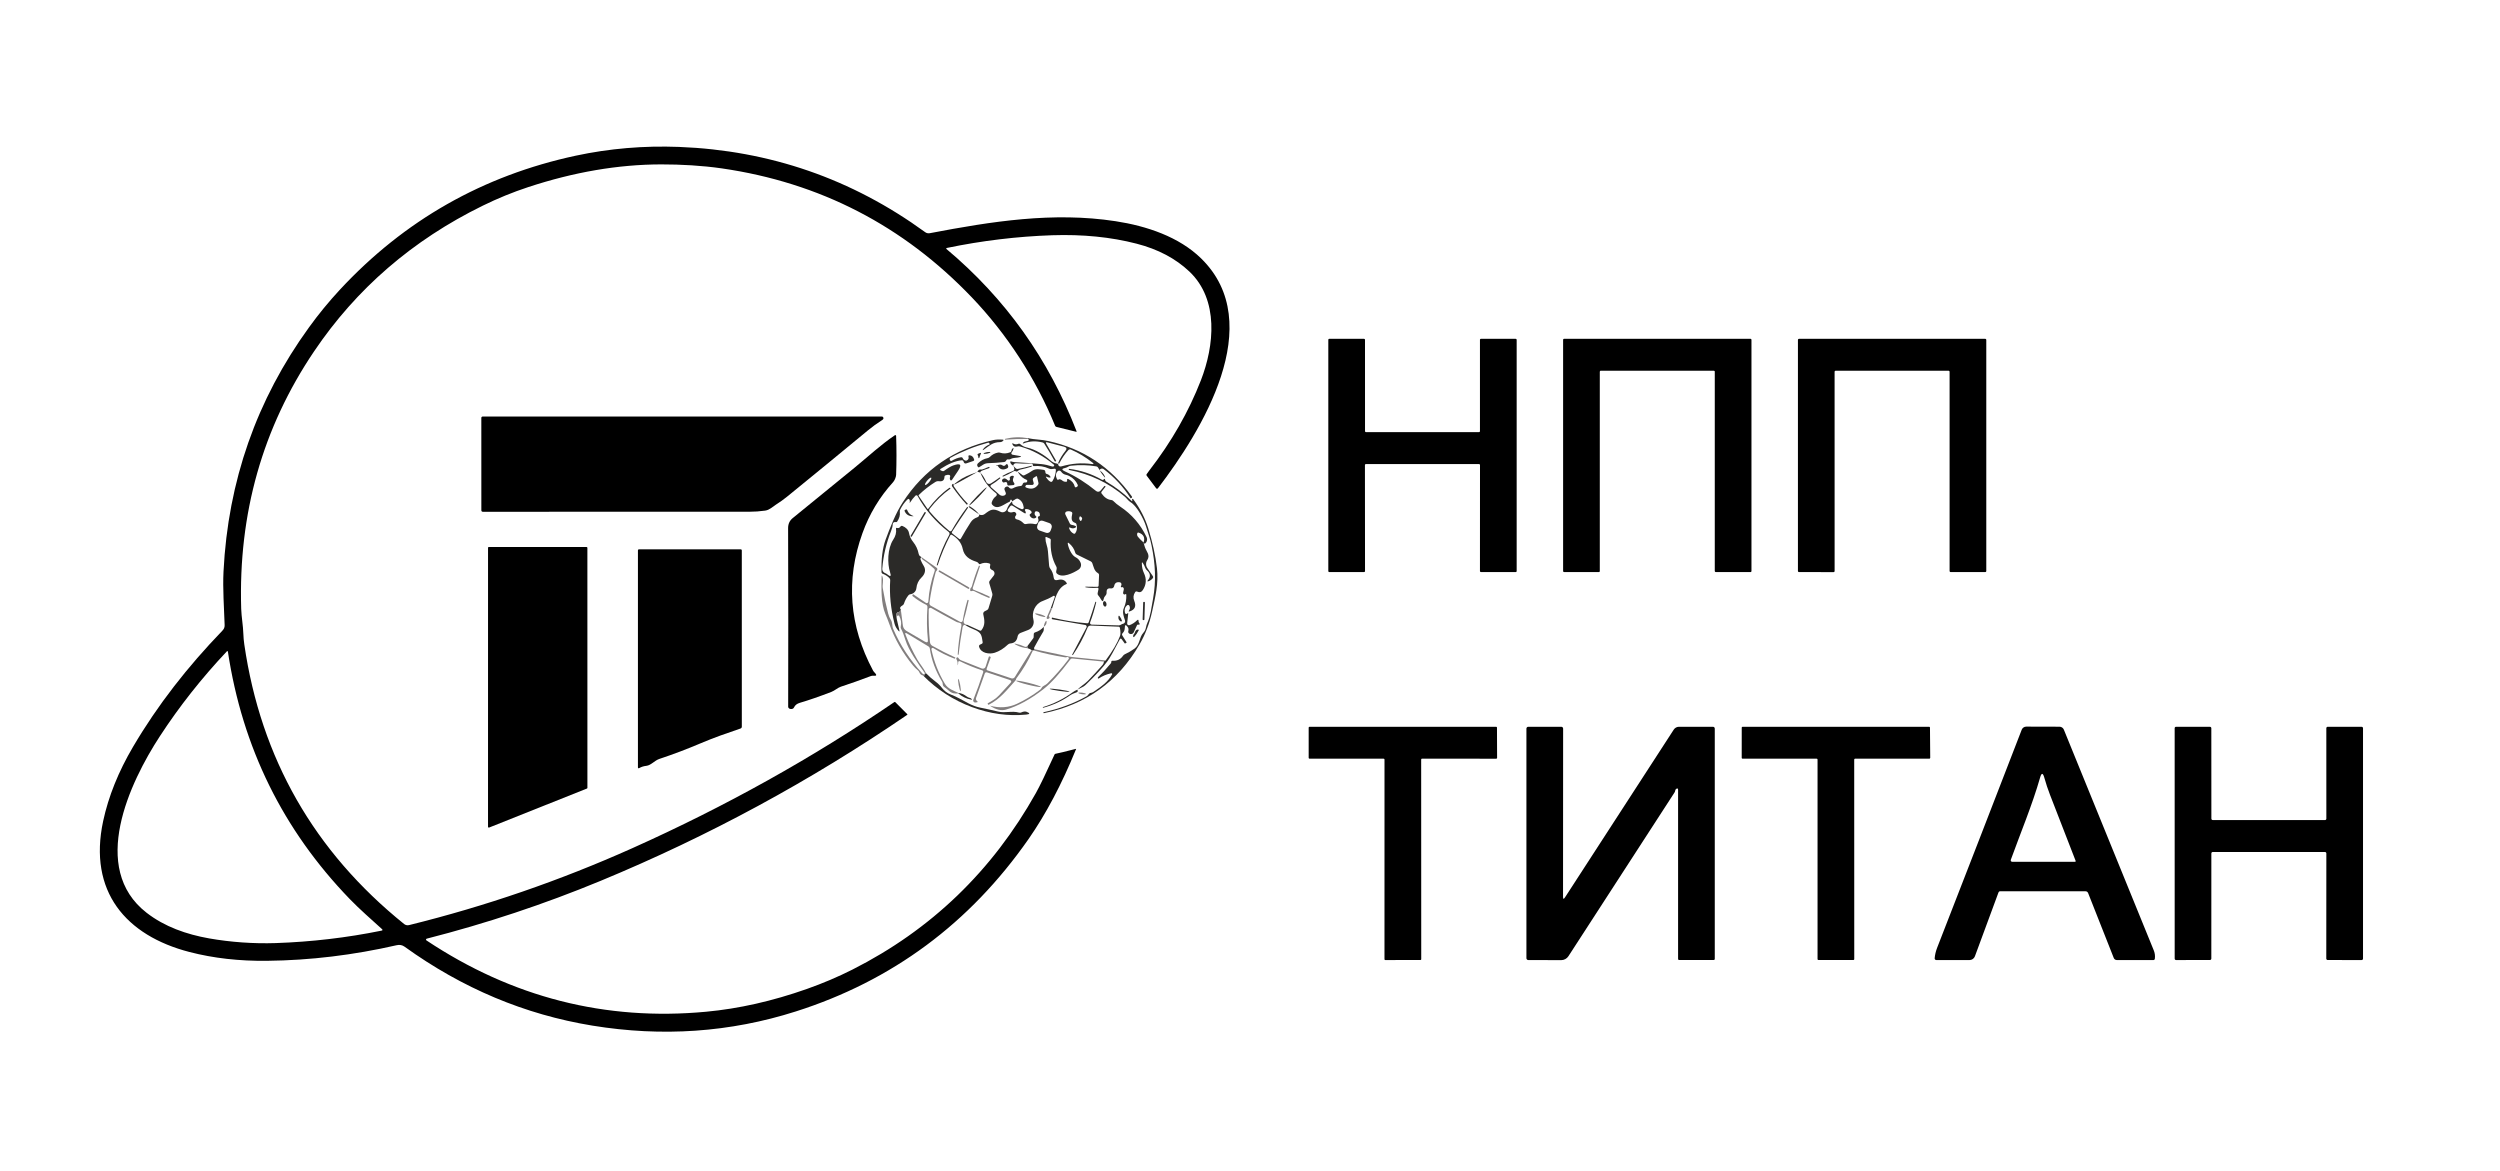 <?xml version="1.0" encoding="UTF-8"?> <svg xmlns="http://www.w3.org/2000/svg" width="111" height="52" viewBox="0 0 111 52" fill="none"> <g clip-path="url(#clip0_4151_163)"> <path d="M18.933 41.753C22.738 44.284 26.878 45.34 31.353 44.921C32.808 44.785 34.299 44.448 35.824 43.91C36.531 43.66 37.205 43.374 37.847 43.05C41.341 41.283 44.057 38.669 45.995 35.209C46.166 34.902 46.442 34.332 46.822 33.499C46.83 33.483 46.842 33.473 46.859 33.469C46.998 33.443 47.3 33.37 47.767 33.25C47.769 33.25 47.77 33.25 47.772 33.251C47.773 33.251 47.775 33.252 47.776 33.253C47.777 33.255 47.777 33.256 47.778 33.258C47.778 33.259 47.778 33.261 47.777 33.262C47.144 34.813 46.441 36.144 45.667 37.254C43.055 40.996 39.61 43.548 35.331 44.909C32.418 45.837 29.408 46.046 26.299 45.537C23.304 45.047 20.526 43.88 17.966 42.035C17.862 41.96 17.745 41.937 17.614 41.967C15.691 42.407 13.774 42.639 11.863 42.66C10.627 42.675 9.479 42.545 8.417 42.27C5.587 41.539 3.911 39.579 4.58 36.456C4.816 35.36 5.258 34.261 5.907 33.159C7.005 31.292 8.33 29.604 9.865 28.011C9.939 27.935 9.977 27.866 9.974 27.756C9.949 26.973 9.885 26.15 9.924 25.378C10.125 21.361 11.391 17.747 13.72 14.535C14.147 13.944 14.604 13.388 15.09 12.864C17.951 9.782 21.441 7.799 25.56 6.913C27.054 6.593 28.584 6.463 30.149 6.523C34.18 6.679 37.822 7.941 41.076 10.307C41.139 10.353 41.209 10.368 41.288 10.353C44.025 9.831 46.759 9.396 49.529 9.821C50.908 10.032 52.349 10.513 53.331 11.475C56.294 14.372 53.357 19.139 51.41 21.682C51.406 21.687 51.4 21.692 51.393 21.695C51.387 21.698 51.379 21.7 51.372 21.7C51.365 21.7 51.358 21.698 51.351 21.695C51.345 21.692 51.339 21.687 51.335 21.682L50.913 21.12C50.897 21.099 50.896 21.077 50.91 21.055C50.95 20.996 50.99 20.939 51.033 20.884C52.014 19.618 52.776 18.284 53.321 16.883C53.911 15.362 54.133 13.308 52.807 12.055C52.195 11.476 51.414 11.064 50.463 10.819C49.322 10.524 48.073 10.4 46.716 10.445C45.157 10.498 43.597 10.686 42.035 11.01C42.03 11.011 42.025 11.013 42.022 11.017C42.018 11.02 42.016 11.024 42.014 11.029C42.013 11.034 42.013 11.039 42.015 11.044C42.016 11.049 42.019 11.053 42.023 11.056C44.638 13.249 46.563 15.947 47.8 19.15C47.801 19.153 47.801 19.156 47.801 19.159C47.8 19.162 47.799 19.164 47.797 19.167C47.795 19.169 47.793 19.17 47.79 19.171C47.787 19.172 47.784 19.172 47.781 19.171L46.908 18.955C46.878 18.948 46.858 18.93 46.846 18.902C45.985 16.796 44.699 14.827 43.155 13.21C40.105 10.018 36.402 8.107 32.046 7.476C31.175 7.351 30.241 7.298 29.355 7.299C27.451 7.302 25.482 7.639 23.448 8.309C22.768 8.533 22.097 8.807 21.437 9.131C18.32 10.659 15.822 12.817 13.943 15.604C11.658 18.992 10.58 22.8 10.709 27.028C10.721 27.401 10.794 27.772 10.805 28.145C10.81 28.296 10.824 28.452 10.847 28.613C11.584 33.669 13.949 37.807 17.942 41.026C17.972 41.051 18.008 41.068 18.046 41.076C18.083 41.085 18.122 41.084 18.16 41.075C21.558 40.236 24.861 39.098 28.07 37.662C32.206 35.81 36.086 33.646 39.709 31.172C39.725 31.162 39.739 31.163 39.752 31.176L40.283 31.71C40.294 31.721 40.293 31.731 40.28 31.739C35.987 34.674 31.448 37.131 26.664 39.111C24.164 40.145 21.591 41.001 18.946 41.677C18.939 41.679 18.931 41.684 18.926 41.69C18.92 41.696 18.917 41.703 18.915 41.711C18.914 41.719 18.915 41.727 18.918 41.735C18.921 41.742 18.927 41.749 18.933 41.753ZM7.1 32.686C5.753 34.75 3.96 38.546 6.508 40.526C7.312 41.15 8.281 41.486 9.282 41.664C10.235 41.833 11.273 41.906 12.238 41.873C13.828 41.819 15.394 41.635 16.938 41.321C16.992 41.31 16.998 41.286 16.958 41.25C16.477 40.813 15.978 40.381 15.526 39.914C12.563 36.846 10.761 33.184 10.118 28.93C10.118 28.925 10.116 28.921 10.113 28.918C10.11 28.914 10.106 28.911 10.102 28.91C10.097 28.908 10.092 28.908 10.088 28.909C10.084 28.91 10.079 28.913 10.076 28.916C8.955 30.106 7.963 31.363 7.1 32.686Z" fill="black"></path> <path d="M65.667 20.604H60.648C60.636 20.604 60.625 20.608 60.617 20.617C60.608 20.625 60.603 20.637 60.603 20.648L60.607 25.357C60.607 25.369 60.602 25.38 60.594 25.389C60.585 25.397 60.574 25.401 60.562 25.401L59.021 25.401C59.009 25.401 58.998 25.396 58.99 25.387C58.981 25.379 58.977 25.368 58.977 25.356V15.088C58.977 15.076 58.981 15.064 58.99 15.056C58.998 15.048 59.009 15.043 59.021 15.043L60.561 15.044C60.573 15.044 60.584 15.049 60.593 15.057C60.601 15.066 60.606 15.077 60.606 15.089L60.607 19.142C60.607 19.154 60.611 19.165 60.62 19.174C60.628 19.182 60.639 19.187 60.651 19.187H65.666C65.678 19.187 65.689 19.182 65.697 19.174C65.706 19.165 65.71 19.154 65.71 19.142V15.088C65.71 15.076 65.715 15.064 65.724 15.056C65.732 15.048 65.743 15.043 65.755 15.043L67.295 15.044C67.307 15.044 67.318 15.049 67.326 15.057C67.335 15.066 67.34 15.077 67.34 15.089V25.357C67.34 25.369 67.335 25.38 67.326 25.389C67.318 25.397 67.307 25.401 67.295 25.401L65.755 25.399C65.743 25.399 65.732 25.395 65.724 25.386C65.715 25.378 65.71 25.366 65.71 25.355L65.712 20.648C65.712 20.637 65.707 20.625 65.698 20.617C65.69 20.608 65.679 20.604 65.667 20.604Z" fill="black"></path> <path d="M71.031 16.502V25.36C71.031 25.371 71.027 25.381 71.019 25.389C71.012 25.397 71.001 25.401 70.99 25.401L69.444 25.399C69.433 25.399 69.422 25.395 69.414 25.387C69.407 25.379 69.402 25.369 69.402 25.358V15.085C69.402 15.074 69.407 15.064 69.414 15.056C69.422 15.048 69.433 15.044 69.444 15.044H77.724C77.735 15.044 77.746 15.048 77.753 15.056C77.761 15.064 77.765 15.074 77.765 15.085V25.36C77.765 25.371 77.761 25.381 77.753 25.389C77.746 25.397 77.735 25.401 77.724 25.401L76.177 25.399C76.166 25.399 76.156 25.395 76.148 25.387C76.141 25.379 76.136 25.369 76.136 25.358V16.502C76.136 16.491 76.132 16.48 76.124 16.472C76.116 16.464 76.106 16.46 76.095 16.46H71.073C71.062 16.46 71.051 16.464 71.044 16.472C71.036 16.48 71.031 16.491 71.031 16.502Z" fill="black"></path> <path d="M86.514 16.46H81.504C81.491 16.46 81.479 16.465 81.47 16.474C81.461 16.483 81.456 16.495 81.456 16.508L81.457 25.355C81.457 25.367 81.452 25.38 81.443 25.389C81.434 25.398 81.422 25.402 81.409 25.402L79.876 25.4C79.87 25.4 79.863 25.399 79.858 25.397C79.852 25.394 79.847 25.391 79.842 25.386C79.838 25.382 79.834 25.377 79.832 25.371C79.829 25.365 79.828 25.359 79.828 25.352V15.092C79.828 15.086 79.829 15.079 79.832 15.074C79.834 15.068 79.838 15.062 79.842 15.058C79.847 15.053 79.852 15.05 79.858 15.048C79.863 15.045 79.87 15.044 79.876 15.044H88.143C88.156 15.044 88.168 15.049 88.177 15.058C88.186 15.067 88.191 15.079 88.191 15.092V25.354C88.191 25.366 88.186 25.378 88.177 25.387C88.168 25.396 88.156 25.401 88.143 25.401L86.61 25.4C86.603 25.4 86.597 25.399 86.591 25.397C86.586 25.394 86.58 25.391 86.576 25.386C86.572 25.382 86.568 25.377 86.566 25.371C86.563 25.365 86.562 25.359 86.562 25.352V16.508C86.562 16.495 86.557 16.483 86.548 16.474C86.539 16.465 86.527 16.46 86.514 16.46Z" fill="black"></path> <path d="M34.44 22.414C34.284 22.514 34.169 22.642 33.974 22.671C33.736 22.705 33.504 22.721 33.279 22.721C29.315 22.719 25.369 22.719 21.441 22.723C21.395 22.723 21.372 22.7 21.372 22.654L21.371 18.554C21.371 18.538 21.377 18.523 21.388 18.512C21.399 18.501 21.414 18.494 21.43 18.494L39.155 18.493C39.165 18.493 39.176 18.496 39.185 18.5C39.194 18.505 39.202 18.512 39.208 18.52C39.242 18.568 39.229 18.611 39.168 18.65C38.941 18.795 38.73 18.948 38.533 19.111C37.273 20.152 36.08 21.13 34.955 22.045C34.8 22.171 34.629 22.294 34.44 22.414Z" fill="black"></path> <path d="M38.294 23.67C37.545 25.751 37.701 27.784 38.761 29.769C38.796 29.836 38.843 29.862 38.883 29.92C38.922 29.979 38.907 30.007 38.836 30.004L38.766 30.002C38.73 30 38.695 30.006 38.66 30.019C38.222 30.186 37.78 30.343 37.335 30.489C37.201 30.532 37.059 30.665 36.91 30.722C36.385 30.924 35.92 31.085 35.517 31.204C35.386 31.242 35.298 31.311 35.255 31.409C35.242 31.439 35.22 31.459 35.19 31.47C35.136 31.488 35.085 31.484 35.039 31.457C35.01 31.439 34.995 31.413 34.995 31.378C35.002 28.995 35.001 26.351 34.992 23.445C34.992 23.263 35.06 23.115 35.197 23.003C36.134 22.241 37.053 21.492 37.954 20.756C38.548 20.27 39.094 19.757 39.732 19.325C39.737 19.321 39.743 19.319 39.75 19.318C39.756 19.318 39.763 19.319 39.768 19.322C39.774 19.325 39.779 19.33 39.782 19.335C39.786 19.341 39.788 19.348 39.788 19.354C39.809 19.934 39.809 20.511 39.788 21.085C39.784 21.183 39.72 21.335 39.655 21.406C39.052 22.069 38.599 22.823 38.294 23.67Z" fill="black"></path> <path d="M45.637 19.454C45.639 19.467 45.641 19.479 45.643 19.491C45.307 19.487 44.971 19.497 44.637 19.521C44.626 19.522 44.62 19.517 44.617 19.506V19.505C44.616 19.494 44.621 19.487 44.632 19.484C44.965 19.403 45.301 19.393 45.637 19.454Z" fill="#827E7E"></path> <path d="M45.639 19.455C45.786 19.484 45.935 19.505 46.085 19.516C46.248 19.529 46.402 19.551 46.549 19.583C48.082 19.918 49.317 20.736 50.252 22.039C50.273 22.066 50.269 22.09 50.24 22.108L50.215 22.125C50.208 22.13 50.202 22.129 50.197 22.122C49.879 21.618 49.481 21.187 49.002 20.829C48.983 20.814 48.961 20.806 48.938 20.805C48.914 20.803 48.891 20.808 48.871 20.82L48.846 20.835C48.84 20.838 48.836 20.843 48.833 20.848C48.83 20.853 48.828 20.859 48.827 20.865C48.827 20.872 48.828 20.878 48.831 20.883C48.834 20.889 48.837 20.894 48.843 20.897C48.934 20.963 49.003 21.044 49.049 21.143C49.081 21.215 49.072 21.22 49.022 21.16C48.923 21.044 48.836 20.913 48.759 20.767C48.751 20.751 48.739 20.737 48.725 20.727C48.711 20.717 48.694 20.71 48.676 20.707C48.306 20.645 47.927 20.636 47.54 20.679C47.446 20.69 47.393 20.757 47.3 20.775C47.133 20.808 47.127 20.86 47.283 20.93C47.768 21.15 48.229 21.441 48.667 21.801C48.696 21.825 48.733 21.837 48.771 21.833C48.808 21.829 48.843 21.811 48.867 21.782L49.032 21.583C49.041 21.571 49.051 21.571 49.063 21.581L49.088 21.602C49.089 21.602 49.088 21.605 49.086 21.608C49.084 21.611 49.081 21.615 49.078 21.619L48.914 21.827C48.892 21.855 48.891 21.883 48.911 21.912C49.033 22.087 49.176 22.183 49.341 22.2C49.378 22.204 49.409 22.219 49.434 22.246C49.523 22.336 49.623 22.418 49.734 22.491C50.247 22.831 50.638 23.283 50.907 23.846C50.931 23.896 50.937 23.953 50.923 24.007C50.909 24.061 50.877 24.108 50.832 24.14C50.823 24.148 50.804 24.13 50.775 24.087C50.848 23.871 50.776 23.726 50.561 23.65C50.525 23.637 50.502 23.649 50.492 23.687C50.479 23.739 50.489 23.787 50.522 23.83C50.575 23.9 50.659 23.985 50.775 24.087C50.793 24.166 50.815 24.241 50.841 24.313C50.906 24.496 51.081 24.647 50.938 24.869C50.903 24.921 50.885 24.982 50.886 25.045C50.886 25.108 50.906 25.169 50.941 25.221L51.183 25.576C51.207 25.613 51.205 25.647 51.177 25.68C51.12 25.744 51.058 25.787 50.991 25.807C50.937 25.823 50.929 25.81 50.965 25.767C51.098 25.609 51.082 25.458 50.918 25.314C50.886 25.286 50.863 25.253 50.849 25.213C50.821 25.135 50.785 25.062 50.74 24.996C50.712 24.955 50.698 24.959 50.698 25.009C50.698 25.169 50.729 25.313 50.79 25.442C50.915 25.707 50.898 25.959 50.74 26.2C50.678 26.294 50.595 26.316 50.489 26.267C50.453 26.251 50.423 26.259 50.401 26.291C50.319 26.412 50.305 26.541 50.361 26.678C50.457 26.915 50.39 27.07 50.16 27.145C50.109 27.162 50.099 27.148 50.13 27.104C50.174 27.041 50.179 26.974 50.147 26.901C50.142 26.891 50.136 26.882 50.127 26.875C50.119 26.869 50.109 26.864 50.099 26.861C50.088 26.859 50.077 26.859 50.067 26.862C50.056 26.865 50.047 26.87 50.038 26.877C49.943 26.961 49.913 27.072 49.948 27.208C49.959 27.248 49.985 27.265 50.025 27.259C50.038 27.258 50.048 27.251 50.056 27.24C50.083 27.2 50.095 27.204 50.092 27.253C50.08 27.4 50.065 27.54 50.046 27.675C50.044 27.688 50.046 27.701 50.051 27.714C50.056 27.726 50.064 27.737 50.074 27.745C50.085 27.754 50.097 27.759 50.111 27.761C50.124 27.764 50.138 27.762 50.15 27.758C50.271 27.713 50.382 27.642 50.481 27.545C50.53 27.498 50.553 27.509 50.551 27.577C50.55 27.607 50.559 27.635 50.58 27.66C50.624 27.71 50.612 27.736 50.545 27.736C50.535 27.736 50.526 27.735 50.516 27.735C50.51 27.734 50.503 27.736 50.498 27.74C50.492 27.743 50.487 27.748 50.485 27.754L50.338 28.074C50.33 28.093 50.317 28.109 50.301 28.122C50.284 28.136 50.265 28.145 50.245 28.149C50.198 28.16 50.157 28.149 50.122 28.115C50.095 28.09 50.087 28.059 50.097 28.023C50.117 27.949 50.106 27.885 50.064 27.831C49.983 27.722 49.941 27.735 49.941 27.872C49.94 27.968 49.909 28.047 49.847 28.11C49.813 28.143 49.809 28.18 49.834 28.221L50.011 28.503C50.026 28.526 50.021 28.542 49.996 28.552L49.951 28.57C49.945 28.573 49.94 28.571 49.936 28.565L49.807 28.386C49.773 28.339 49.742 28.342 49.716 28.393C49.459 28.889 49.282 29.203 49.187 29.336C48.994 29.607 48.664 29.966 48.197 30.414C48.146 30.463 48.026 30.532 47.837 30.62C47.982 30.469 48.169 30.366 48.307 30.225C48.526 29.999 48.739 29.768 48.947 29.532C48.992 29.482 49.013 29.429 49.011 29.375C49.014 29.365 49.041 29.348 49.091 29.323C49.4 28.909 49.613 28.547 49.729 28.236C49.756 28.161 49.755 28.041 49.723 27.877C49.717 27.844 49.697 27.827 49.664 27.825L48.426 27.775C48.397 27.774 48.368 27.782 48.344 27.797C48.319 27.813 48.3 27.836 48.29 27.863C48.112 28.301 47.892 28.709 47.632 29.087C47.631 29.087 47.63 29.088 47.629 29.088L47.603 29.07C47.603 29.069 47.604 29.065 47.609 29.057L48.241 27.858C48.246 27.848 48.249 27.836 48.249 27.824C48.25 27.813 48.247 27.801 48.242 27.791C48.237 27.78 48.23 27.771 48.22 27.764C48.211 27.757 48.2 27.752 48.189 27.75L46.724 27.495C46.703 27.491 46.694 27.479 46.699 27.458L46.706 27.423C46.707 27.42 46.709 27.419 46.712 27.42C47.231 27.544 47.748 27.634 48.268 27.674C48.283 27.675 48.298 27.671 48.311 27.663C48.324 27.654 48.334 27.642 48.339 27.628C48.445 27.323 48.543 27.025 48.633 26.732C48.636 26.72 48.644 26.716 48.656 26.719H48.657C48.669 26.722 48.674 26.73 48.671 26.743C48.599 27.053 48.509 27.35 48.402 27.632C48.397 27.643 48.396 27.655 48.397 27.667C48.399 27.678 48.403 27.69 48.409 27.7C48.416 27.709 48.424 27.717 48.434 27.723C48.445 27.729 48.456 27.732 48.468 27.733L49.661 27.767C49.707 27.769 49.749 27.756 49.786 27.728C49.809 27.712 49.834 27.701 49.861 27.697C49.878 27.694 49.893 27.687 49.907 27.677C49.921 27.668 49.932 27.655 49.941 27.641C49.949 27.626 49.954 27.61 49.956 27.593C49.958 27.577 49.956 27.56 49.95 27.544C49.887 27.361 49.818 27.171 49.904 26.983C49.981 26.812 50.016 26.623 50.008 26.413C50.007 26.371 49.989 26.363 49.956 26.388C49.942 26.399 49.928 26.401 49.912 26.394C49.873 26.376 49.858 26.345 49.868 26.302L49.895 26.18C49.904 26.14 49.894 26.105 49.862 26.078C49.854 26.07 49.844 26.067 49.834 26.07C49.766 26.088 49.748 26.067 49.78 26.005C49.791 25.983 49.795 25.96 49.793 25.937C49.787 25.887 49.759 25.859 49.709 25.852C49.572 25.834 49.493 25.889 49.47 26.018C49.464 26.051 49.446 26.081 49.419 26.102C49.391 26.122 49.357 26.13 49.324 26.126C49.188 26.108 49.125 26.166 49.134 26.302C49.135 26.329 49.131 26.357 49.122 26.382C49.113 26.407 49.098 26.43 49.079 26.45C49.037 26.492 49.012 26.541 49.002 26.598C48.983 26.713 48.944 26.72 48.887 26.617C48.849 26.549 48.807 26.487 48.759 26.431C48.735 26.403 48.727 26.372 48.735 26.336L48.771 26.168C48.782 26.117 48.762 26.094 48.71 26.098C48.534 26.111 48.365 26.104 48.203 26.076C48.192 26.073 48.187 26.067 48.189 26.056V26.055C48.189 26.05 48.192 26.048 48.196 26.048C48.38 26.052 48.553 26.054 48.718 26.055C48.757 26.055 48.777 26.035 48.779 25.996L48.798 25.539C48.8 25.497 48.782 25.465 48.745 25.444C48.583 25.353 48.558 25.166 48.498 25.005C48.484 24.967 48.46 24.94 48.424 24.922L47.807 24.619C47.774 24.603 47.752 24.577 47.742 24.541C47.697 24.376 47.604 24.235 47.463 24.118C47.419 24.081 47.401 24.091 47.41 24.147C47.435 24.317 47.572 24.652 47.752 24.739C47.858 24.791 47.934 24.873 47.98 24.986C48.002 25.041 48.005 25.102 47.987 25.159C47.969 25.215 47.932 25.263 47.882 25.295C47.661 25.438 47.158 25.691 46.925 25.465C46.912 25.453 46.902 25.438 46.897 25.421C46.892 25.404 46.891 25.386 46.894 25.369L46.916 25.259C46.923 25.223 46.918 25.19 46.901 25.159C46.709 24.813 46.627 24.421 46.654 23.983C46.656 23.948 46.641 23.923 46.609 23.909L46.467 23.847C46.433 23.832 46.416 23.843 46.417 23.881C46.418 23.987 46.436 24.091 46.471 24.194C46.502 24.288 46.522 24.384 46.529 24.48C46.546 24.695 46.563 24.907 46.581 25.116C46.585 25.163 46.601 25.207 46.629 25.244C46.715 25.357 46.765 25.486 46.781 25.63C46.793 25.739 46.853 25.78 46.959 25.752C47.145 25.703 47.278 25.747 47.36 25.885C47.374 25.908 47.369 25.925 47.344 25.935C46.918 26.109 46.844 26.634 46.712 27.016C46.672 27.011 46.656 26.998 46.664 26.978L46.833 26.508C46.836 26.5 46.836 26.491 46.834 26.483C46.831 26.474 46.827 26.467 46.82 26.461C46.813 26.456 46.805 26.453 46.797 26.452C46.788 26.451 46.78 26.454 46.772 26.458C46.622 26.548 46.46 26.624 46.287 26.688C45.957 26.809 45.794 27.19 45.883 27.513C45.908 27.604 45.899 27.702 45.856 27.786C45.814 27.87 45.742 27.936 45.655 27.969L45.314 28.101C45.28 28.114 45.249 28.136 45.226 28.164C45.203 28.193 45.188 28.226 45.181 28.262C45.149 28.453 45.045 28.554 44.87 28.567C44.824 28.569 44.78 28.589 44.747 28.621C44.565 28.795 44.371 28.915 44.165 28.982C43.927 29.059 43.547 29.006 43.471 28.714C43.466 28.696 43.468 28.676 43.475 28.659C43.483 28.642 43.497 28.629 43.514 28.621L43.585 28.588C43.62 28.572 43.635 28.545 43.629 28.508C43.585 28.205 43.576 28.08 43.239 27.944C43.113 27.892 42.991 27.834 42.873 27.768C42.907 27.758 42.926 27.748 42.93 27.737L43.497 27.995C43.53 28.011 43.558 28.004 43.58 27.975C43.756 27.748 43.711 27.522 43.657 27.269C43.652 27.244 43.655 27.218 43.667 27.195C43.678 27.172 43.696 27.153 43.719 27.142L43.82 27.089C43.837 27.081 43.851 27.07 43.863 27.057C43.874 27.043 43.883 27.027 43.889 27.01L44.056 26.454C44.066 26.419 44.067 26.384 44.057 26.349L43.926 25.898C43.913 25.854 43.92 25.815 43.949 25.779L44.122 25.557C44.138 25.537 44.148 25.515 44.153 25.49C44.158 25.466 44.157 25.441 44.151 25.417C44.144 25.393 44.132 25.371 44.116 25.353C44.099 25.335 44.079 25.32 44.056 25.311C43.964 25.276 43.933 25.208 43.963 25.109C43.979 25.058 43.961 25.025 43.908 25.011C43.774 24.973 43.644 24.985 43.52 25.044C43.493 25.057 43.473 25.05 43.459 25.025C43.435 24.984 43.401 24.957 43.354 24.943C43.056 24.851 42.812 24.7 42.745 24.373C42.693 24.117 42.533 23.908 42.265 23.747C42.259 23.743 42.252 23.741 42.245 23.74C42.238 23.739 42.231 23.74 42.224 23.742C42.217 23.744 42.211 23.747 42.206 23.751C42.2 23.756 42.196 23.761 42.192 23.768C41.973 24.186 41.787 24.626 41.635 25.088C41.63 25.105 41.619 25.11 41.602 25.104H41.602C41.593 25.101 41.59 25.095 41.592 25.086C41.728 24.617 41.913 24.169 42.148 23.743C42.159 23.722 42.162 23.699 42.157 23.676C42.153 23.653 42.14 23.633 42.122 23.618C41.543 23.171 41.083 22.639 40.74 22.02C40.736 22.012 40.729 22.005 40.721 22C40.714 21.995 40.705 21.992 40.696 21.991C40.687 21.989 40.678 21.99 40.669 21.994C40.66 21.997 40.652 22.002 40.646 22.008C40.552 22.106 40.475 22.203 40.416 22.298C40.386 22.348 40.378 22.344 40.392 22.287C40.397 22.266 40.397 22.245 40.393 22.223C40.375 22.139 40.337 22.128 40.276 22.189C40.152 22.317 40.049 22.463 39.969 22.626C39.953 22.66 39.947 22.695 39.952 22.732C39.971 22.873 39.931 23.015 39.834 23.159C39.82 23.181 39.8 23.189 39.775 23.181C39.741 23.172 39.709 23.177 39.68 23.195C39.65 23.216 39.635 23.244 39.636 23.28C39.636 23.356 39.612 23.454 39.564 23.576C39.35 24.114 39.219 24.672 39.173 25.249C39.17 25.292 39.18 25.334 39.203 25.37C39.227 25.405 39.261 25.433 39.301 25.447C39.334 25.458 39.365 25.476 39.392 25.499C39.538 25.622 39.581 25.593 39.52 25.412C39.393 25.031 39.4 24.353 39.658 23.964C39.764 23.805 39.806 23.644 39.783 23.479C39.779 23.443 39.794 23.43 39.828 23.441C39.889 23.458 39.939 23.438 39.98 23.381C40.004 23.348 40.035 23.339 40.072 23.355C40.206 23.408 40.334 23.514 40.36 23.667C40.384 23.811 40.446 23.943 40.546 24.065C40.668 24.216 40.75 24.392 40.79 24.595C40.8 24.641 40.823 24.677 40.862 24.702L40.923 24.743C40.865 24.758 40.853 24.803 40.885 24.879C40.919 24.962 40.963 25.046 41.015 25.13C41.127 25.31 41.062 25.5 40.917 25.638C40.782 25.768 40.705 25.929 40.686 26.122C40.673 26.256 40.556 26.37 40.421 26.384C40.385 26.388 40.356 26.404 40.334 26.432C40.246 26.541 40.181 26.664 40.136 26.802C40.125 26.836 40.104 26.861 40.072 26.879C39.962 26.939 39.937 27.001 39.997 27.067C39.994 27.13 39.953 27.169 39.872 27.184C39.837 27.191 39.815 27.212 39.807 27.247C39.792 27.315 39.796 27.4 39.82 27.502L39.933 27.989C39.946 28.046 39.933 28.053 39.894 28.008C39.804 27.906 39.744 27.799 39.716 27.687C39.549 27.033 39.485 26.393 39.525 25.765C39.528 25.725 39.515 25.691 39.486 25.662C39.401 25.579 39.305 25.518 39.198 25.479C39.16 25.465 39.141 25.438 39.139 25.398C39.123 24.823 39.182 24.348 39.316 23.973C39.412 23.704 39.525 23.42 39.655 23.119C39.792 22.803 39.935 22.531 40.083 22.302C41.029 20.848 42.366 19.928 44.094 19.541C44.21 19.515 44.351 19.508 44.517 19.519C44.563 19.522 44.57 19.54 44.537 19.573C44.499 19.61 44.456 19.629 44.407 19.63C44.063 19.634 43.934 19.793 43.685 19.962C43.622 20.004 43.613 19.995 43.658 19.934C43.724 19.846 43.818 19.778 43.938 19.731C43.942 19.729 43.944 19.727 43.942 19.722L43.93 19.691C43.919 19.659 43.897 19.648 43.865 19.657C43.278 19.816 42.723 20.039 42.198 20.327C42.19 20.331 42.183 20.337 42.178 20.344C42.173 20.35 42.169 20.358 42.166 20.366C42.164 20.375 42.163 20.384 42.164 20.392C42.166 20.401 42.168 20.409 42.173 20.417L42.193 20.451C42.199 20.46 42.207 20.466 42.217 20.469C42.227 20.471 42.237 20.47 42.245 20.465C42.395 20.376 42.535 20.322 42.666 20.302C42.705 20.296 42.733 20.312 42.748 20.348C42.77 20.396 42.805 20.429 42.853 20.447C42.879 20.457 42.905 20.455 42.931 20.442C42.998 20.407 43.021 20.353 43.001 20.281C42.988 20.233 43.007 20.211 43.057 20.216C43.15 20.225 43.214 20.284 43.249 20.392C43.262 20.431 43.249 20.457 43.21 20.47L42.903 20.574C42.862 20.587 42.829 20.577 42.803 20.543C42.795 20.533 42.789 20.521 42.786 20.508C42.776 20.455 42.743 20.431 42.689 20.437C42.415 20.467 42.105 20.595 41.759 20.82C41.754 20.823 41.749 20.828 41.746 20.834C41.744 20.839 41.743 20.846 41.743 20.852C41.744 20.858 41.746 20.865 41.75 20.87C41.753 20.875 41.758 20.879 41.764 20.882L41.838 20.915C41.851 20.92 41.865 20.923 41.878 20.921C41.892 20.92 41.905 20.915 41.916 20.907C42.087 20.782 42.222 20.702 42.324 20.666C42.653 20.55 42.723 20.632 42.532 20.914C42.443 21.044 42.358 21.172 42.276 21.295C42.238 21.351 42.206 21.348 42.18 21.285C42.165 21.248 42.167 21.209 42.185 21.171C42.189 21.162 42.191 21.153 42.19 21.143C42.19 21.134 42.188 21.125 42.183 21.116C42.178 21.108 42.172 21.101 42.164 21.095C42.156 21.09 42.147 21.086 42.138 21.085C42.083 21.078 42.029 21.085 41.975 21.107C41.948 21.118 41.934 21.137 41.934 21.167C41.932 21.322 41.85 21.389 41.689 21.366C41.634 21.358 41.578 21.37 41.53 21.4C41.261 21.568 41.016 21.76 40.794 21.977C40.781 21.99 40.78 22.004 40.79 22.019L41.177 22.589C41.179 22.592 41.181 22.595 41.185 22.596C41.188 22.598 41.191 22.599 41.195 22.599C41.199 22.599 41.202 22.599 41.205 22.597C41.209 22.596 41.212 22.593 41.214 22.59C41.488 22.22 41.8 21.91 42.149 21.662C42.163 21.651 42.175 21.653 42.185 21.667L42.202 21.689C42.203 21.69 42.203 21.691 42.203 21.692C42.202 21.693 42.202 21.694 42.201 21.694C41.862 21.932 41.554 22.231 41.276 22.59C41.262 22.608 41.255 22.63 41.255 22.653C41.256 22.676 41.264 22.698 41.279 22.715C41.537 23.019 41.828 23.306 42.152 23.575C42.16 23.581 42.169 23.586 42.178 23.588C42.188 23.591 42.198 23.591 42.208 23.59C42.218 23.588 42.227 23.584 42.235 23.578C42.243 23.572 42.25 23.565 42.255 23.556C42.458 23.2 42.685 22.855 42.935 22.522C42.945 22.509 42.956 22.508 42.968 22.516L42.969 22.517C42.983 22.527 42.984 22.54 42.974 22.553C42.73 22.907 42.496 23.258 42.273 23.608C42.252 23.64 42.257 23.667 42.287 23.69L42.586 23.927C42.617 23.952 42.643 23.947 42.664 23.912C42.803 23.663 42.948 23.422 43.099 23.19C43.168 23.082 43.267 23.008 43.396 22.966C43.431 22.956 43.455 22.933 43.47 22.898C43.477 22.88 43.48 22.861 43.477 22.843C43.555 22.884 43.651 22.877 43.721 22.823C43.988 22.616 44.095 22.558 44.418 22.722C44.444 22.736 44.473 22.743 44.503 22.745C44.532 22.746 44.562 22.741 44.589 22.73C44.617 22.719 44.641 22.702 44.662 22.681C44.682 22.659 44.698 22.634 44.708 22.606C44.75 22.481 44.826 22.366 44.934 22.262C44.936 22.291 44.94 22.317 44.946 22.34C44.952 22.364 44.967 22.384 44.989 22.402C45.108 22.49 45.232 22.558 45.362 22.606C45.373 22.61 45.385 22.611 45.397 22.609C45.408 22.607 45.419 22.602 45.429 22.594C45.438 22.587 45.445 22.577 45.45 22.566C45.454 22.554 45.456 22.542 45.454 22.53C45.428 22.344 45.347 22.216 45.208 22.149C45.173 22.132 45.139 22.134 45.105 22.154L44.934 22.262C44.932 22.224 44.923 22.199 44.905 22.189C44.883 22.176 44.868 22.182 44.86 22.208L44.846 22.25C44.84 22.267 44.829 22.278 44.812 22.284C44.594 22.368 44.281 22.68 44.053 22.404C44.028 22.374 44.022 22.341 44.033 22.304C44.07 22.187 44.134 22.096 44.225 22.029C44.235 22.022 44.244 22.012 44.249 22.001C44.255 21.99 44.258 21.978 44.258 21.965C44.258 21.953 44.255 21.941 44.25 21.93C44.244 21.919 44.236 21.909 44.227 21.901C43.904 21.654 43.67 21.348 43.527 20.983C43.622 21.079 43.71 21.218 43.792 21.402C43.8 21.421 43.812 21.437 43.828 21.451C43.843 21.464 43.861 21.474 43.88 21.48C43.9 21.486 43.92 21.488 43.94 21.485C43.96 21.482 43.979 21.475 43.996 21.464C44.106 21.395 44.233 21.308 44.377 21.204C44.389 21.196 44.399 21.198 44.408 21.209C44.417 21.221 44.416 21.231 44.406 21.241C44.278 21.353 44.146 21.448 44.008 21.527C44 21.532 43.992 21.539 43.987 21.548C43.982 21.556 43.978 21.565 43.977 21.575C43.976 21.585 43.977 21.595 43.98 21.604C43.984 21.613 43.989 21.621 43.996 21.628C44.132 21.752 44.261 21.866 44.383 21.969C44.45 22.026 44.569 22.034 44.635 21.97C44.647 21.958 44.655 21.943 44.659 21.926C44.662 21.91 44.661 21.892 44.654 21.876L44.603 21.748C44.596 21.73 44.595 21.711 44.599 21.693C44.602 21.674 44.612 21.657 44.625 21.644C44.643 21.627 44.663 21.614 44.687 21.607C44.731 21.593 44.767 21.604 44.796 21.641C44.814 21.665 44.837 21.681 44.866 21.691C44.902 21.703 44.936 21.7 44.968 21.682C45.075 21.623 45.191 21.589 45.314 21.579C45.334 21.577 45.352 21.57 45.368 21.557C45.383 21.544 45.395 21.527 45.401 21.508C45.419 21.442 45.463 21.414 45.531 21.423C45.574 21.428 45.601 21.409 45.61 21.366C45.613 21.352 45.611 21.338 45.605 21.326C45.6 21.316 45.592 21.308 45.582 21.304C45.444 21.255 45.325 21.155 45.222 21.003C45.187 20.949 45.195 20.942 45.246 20.98L45.392 21.09C45.422 21.113 45.453 21.116 45.487 21.099C45.612 21.039 45.729 20.973 45.837 20.898C45.993 20.794 46.164 20.84 46.334 20.861C46.379 20.868 46.405 20.894 46.412 20.94L46.417 20.982C46.422 21.015 46.44 21.035 46.472 21.042C46.54 21.059 46.594 21.096 46.633 21.155C46.657 21.19 46.647 21.207 46.604 21.205C46.561 21.203 46.521 21.192 46.483 21.174C46.434 21.15 46.425 21.161 46.455 21.207C46.507 21.285 46.564 21.344 46.627 21.381C46.671 21.407 46.706 21.399 46.733 21.355C46.822 21.211 46.871 21.052 46.881 20.878C46.884 20.828 46.861 20.806 46.812 20.812L46.703 20.826C46.66 20.831 46.617 20.825 46.579 20.807C46.37 20.712 46.145 20.674 45.905 20.695C45.898 20.695 45.891 20.694 45.885 20.692C45.879 20.689 45.873 20.686 45.868 20.681C45.864 20.676 45.86 20.67 45.858 20.664C45.856 20.658 45.855 20.651 45.856 20.644C45.858 20.624 45.852 20.61 45.838 20.601C45.818 20.588 45.796 20.583 45.771 20.583C45.557 20.591 45.339 20.586 45.115 20.568C45.078 20.565 45.047 20.577 45.02 20.604C44.998 20.627 44.989 20.652 44.992 20.68C44.926 20.643 44.883 20.599 44.863 20.55C44.84 20.491 44.858 20.472 44.917 20.492C44.929 20.495 44.94 20.499 44.951 20.503C44.979 20.511 45.009 20.517 45.039 20.518C45.447 20.54 45.847 20.569 46.241 20.606C46.388 20.621 46.549 20.657 46.724 20.714C46.751 20.724 46.775 20.717 46.795 20.694C46.799 20.689 46.802 20.684 46.804 20.679C46.806 20.673 46.807 20.668 46.806 20.662C46.806 20.656 46.804 20.65 46.802 20.645C46.799 20.64 46.795 20.635 46.791 20.631C46.343 20.25 45.843 19.98 45.29 19.823C45.251 19.811 45.212 19.811 45.173 19.823C45.068 19.854 44.995 19.823 44.953 19.728C44.933 19.68 44.945 19.669 44.989 19.695C45.062 19.736 45.136 19.74 45.209 19.707C45.243 19.691 45.274 19.696 45.302 19.721C45.386 19.797 45.489 19.848 45.61 19.874C45.962 19.949 46.384 20.212 46.624 20.43C46.722 20.519 46.825 20.571 46.933 20.584C46.949 20.587 46.964 20.594 46.974 20.605C46.986 20.617 46.992 20.632 46.994 20.648C46.995 20.669 47.005 20.685 47.023 20.696C47.054 20.714 47.086 20.718 47.12 20.709C47.604 20.574 48.015 20.541 48.48 20.603C48.567 20.615 48.576 20.594 48.507 20.539C48.203 20.299 47.882 20.105 47.545 19.959C47.526 19.951 47.506 19.949 47.487 19.953C47.467 19.957 47.45 19.967 47.436 19.982C47.284 20.148 47.149 20.345 47.032 20.574C47.027 20.584 47.019 20.587 47.008 20.582L46.983 20.571C46.979 20.569 46.977 20.566 46.979 20.562C47.061 20.366 47.17 20.187 47.303 20.024C47.382 19.928 47.362 19.865 47.243 19.833L46.501 19.64C46.436 19.624 46.42 19.644 46.454 19.703L46.894 20.46C46.898 20.465 46.897 20.47 46.891 20.473L46.866 20.487C46.849 20.498 46.836 20.494 46.827 20.477C46.682 20.21 46.529 19.952 46.368 19.701C46.35 19.672 46.324 19.654 46.29 19.645C45.998 19.571 45.721 19.583 45.458 19.682C45.405 19.702 45.397 19.691 45.434 19.647C45.456 19.622 45.483 19.607 45.514 19.602C45.681 19.575 45.724 19.538 45.644 19.491C45.642 19.479 45.64 19.467 45.639 19.455ZM47.45 21.278C47.597 21.358 47.687 21.466 47.719 21.604C47.721 21.611 47.724 21.617 47.729 21.622C47.733 21.628 47.739 21.632 47.745 21.635C47.752 21.638 47.759 21.639 47.766 21.638C47.773 21.638 47.78 21.636 47.786 21.632L47.818 21.614C47.856 21.591 47.866 21.56 47.848 21.52C47.775 21.356 47.652 21.228 47.477 21.136C47.427 21.109 47.373 21.09 47.316 21.079C47.235 21.063 47.166 21.015 47.11 20.937C47.101 20.924 47.09 20.914 47.076 20.906C47.063 20.899 47.048 20.895 47.033 20.894C47.017 20.893 47.002 20.896 46.988 20.902C46.974 20.908 46.962 20.917 46.952 20.929C46.87 21.023 46.862 21.137 46.928 21.269C46.945 21.305 46.971 21.313 47.005 21.291C47.02 21.281 47.036 21.278 47.054 21.28C47.09 21.284 47.124 21.3 47.151 21.325C47.207 21.375 47.271 21.397 47.343 21.391C47.363 21.39 47.375 21.379 47.379 21.358C47.38 21.348 47.38 21.338 47.379 21.327C47.37 21.263 47.394 21.247 47.45 21.278ZM45.834 21.53L45.592 21.529C45.582 21.528 45.572 21.531 45.563 21.536C45.554 21.542 45.547 21.55 45.543 21.559L45.53 21.587C45.518 21.613 45.525 21.631 45.55 21.643C45.777 21.742 45.956 21.703 46.088 21.526C46.108 21.5 46.114 21.471 46.107 21.439L46.046 21.172C46.039 21.141 46.021 21.134 45.994 21.151L45.898 21.212C45.882 21.223 45.869 21.238 45.862 21.256C45.855 21.274 45.854 21.294 45.859 21.313L45.896 21.448C45.899 21.457 45.899 21.468 45.897 21.477C45.895 21.487 45.891 21.496 45.885 21.504C45.879 21.512 45.871 21.519 45.863 21.523C45.854 21.527 45.844 21.53 45.834 21.53ZM41.075 21.531C41.086 21.54 41.111 21.532 41.144 21.509C41.177 21.485 41.216 21.448 41.252 21.406C41.288 21.363 41.318 21.319 41.336 21.282C41.353 21.245 41.357 21.219 41.346 21.21C41.335 21.201 41.31 21.209 41.277 21.232C41.244 21.256 41.205 21.293 41.169 21.335C41.133 21.378 41.103 21.422 41.085 21.459C41.068 21.496 41.064 21.522 41.075 21.531ZM45.54 22.729C45.556 22.798 45.533 22.814 45.473 22.777L44.963 22.458C44.919 22.431 44.882 22.438 44.851 22.48L44.752 22.618C44.746 22.626 44.742 22.636 44.74 22.645C44.738 22.655 44.738 22.666 44.741 22.676C44.743 22.686 44.747 22.695 44.753 22.703C44.76 22.711 44.767 22.718 44.776 22.722C44.842 22.758 44.91 22.763 44.98 22.736C45.027 22.72 45.067 22.731 45.1 22.769C45.137 22.814 45.134 22.86 45.092 22.905C45.081 22.917 45.073 22.932 45.069 22.948C45.066 22.964 45.067 22.981 45.072 22.997C45.077 23.013 45.086 23.027 45.098 23.038C45.111 23.049 45.126 23.057 45.142 23.06C45.255 23.082 45.355 23.139 45.443 23.23C45.475 23.264 45.514 23.276 45.559 23.266C45.688 23.24 45.818 23.241 45.95 23.27C45.996 23.28 46.032 23.265 46.059 23.227C46.115 23.146 46.124 23.069 46.085 22.994C46.08 22.986 46.078 22.976 46.081 22.966C46.085 22.942 46.099 22.928 46.123 22.926C46.136 22.924 46.149 22.918 46.158 22.908C46.167 22.898 46.172 22.885 46.172 22.872C46.172 22.764 46.119 22.707 46.014 22.7C46 22.699 45.986 22.703 45.974 22.711C45.962 22.719 45.953 22.73 45.948 22.744C45.923 22.814 45.939 22.873 45.997 22.921C46.023 22.942 46.023 22.962 45.997 22.983C45.898 23.061 45.774 22.999 45.724 22.897C45.707 22.861 45.716 22.834 45.75 22.815C45.818 22.778 45.825 22.733 45.769 22.681C45.712 22.626 45.639 22.6 45.55 22.601C45.541 22.601 45.534 22.604 45.527 22.608C45.52 22.612 45.514 22.618 45.511 22.625C45.507 22.633 45.505 22.641 45.506 22.649C45.507 22.657 45.509 22.665 45.514 22.672C45.526 22.689 45.535 22.708 45.54 22.729ZM47.734 23.433C47.668 23.468 47.597 23.467 47.521 23.43C47.472 23.407 47.457 23.42 47.475 23.471C47.509 23.566 47.571 23.639 47.662 23.689C47.696 23.708 47.724 23.702 47.746 23.67C47.822 23.559 47.838 23.427 47.794 23.274C47.786 23.246 47.768 23.228 47.74 23.218C47.537 23.151 47.574 22.982 47.608 22.809C47.616 22.767 47.6 22.737 47.56 22.721C47.497 22.695 47.431 22.691 47.361 22.709C47.348 22.713 47.336 22.719 47.325 22.728C47.314 22.737 47.306 22.748 47.3 22.76C47.295 22.773 47.292 22.786 47.292 22.8C47.292 22.813 47.295 22.827 47.301 22.839L47.5 23.243C47.517 23.278 47.546 23.299 47.585 23.304C47.633 23.312 47.681 23.325 47.729 23.344C47.795 23.37 47.797 23.4 47.734 23.433ZM47.917 23.014C47.916 23.027 47.917 23.04 47.923 23.052C47.966 23.16 48.006 23.158 48.043 23.047C48.052 23.02 48.047 22.996 48.029 22.975C47.963 22.9 47.926 22.913 47.917 23.014ZM46.692 23.432C46.706 23.391 46.703 23.346 46.684 23.308C46.666 23.269 46.633 23.239 46.592 23.225L46.303 23.124C46.283 23.117 46.261 23.114 46.24 23.115C46.219 23.116 46.198 23.122 46.179 23.131C46.16 23.14 46.143 23.153 46.129 23.169C46.115 23.185 46.104 23.203 46.097 23.224L46.054 23.347C46.04 23.388 46.042 23.433 46.061 23.471C46.08 23.51 46.113 23.54 46.153 23.554L46.443 23.655C46.463 23.662 46.484 23.665 46.505 23.664C46.526 23.663 46.547 23.657 46.566 23.648C46.586 23.639 46.603 23.626 46.617 23.61C46.631 23.594 46.642 23.575 46.649 23.555L46.692 23.432Z" fill="#2B2A28"></path> <path d="M44.909 20.007C44.912 19.968 44.93 19.935 44.963 19.908C44.993 19.881 45.005 19.887 44.997 19.927C44.986 19.986 44.959 20.038 44.917 20.085C44.91 20.094 44.905 20.104 44.903 20.115C44.901 20.126 44.902 20.138 44.906 20.148C44.91 20.159 44.916 20.168 44.925 20.175C44.933 20.182 44.943 20.187 44.954 20.189L45.292 20.248C45.348 20.258 45.349 20.273 45.295 20.292C45.153 20.343 45.009 20.305 44.874 20.38C44.841 20.399 44.805 20.405 44.767 20.397C44.726 20.389 44.696 20.405 44.676 20.443C44.654 20.487 44.619 20.511 44.571 20.516C44.341 20.542 44.11 20.558 43.88 20.565C43.684 20.572 43.623 20.666 43.468 20.747C43.462 20.751 43.454 20.752 43.447 20.75C43.439 20.749 43.432 20.745 43.427 20.738L43.409 20.715C43.393 20.694 43.385 20.669 43.387 20.644C43.389 20.618 43.399 20.594 43.417 20.576C43.548 20.448 43.689 20.371 43.841 20.344C43.883 20.337 43.922 20.317 43.952 20.286C44.052 20.184 44.173 20.12 44.315 20.094C44.347 20.088 44.381 20.091 44.413 20.102C44.554 20.148 44.7 20.142 44.852 20.082C44.886 20.069 44.905 20.044 44.909 20.007Z" fill="#2B2A28"></path> <path d="M43.828 20.141C43.911 20.126 43.977 20.098 43.973 20.081C43.97 20.063 43.899 20.061 43.816 20.077C43.732 20.093 43.667 20.12 43.67 20.138C43.673 20.155 43.744 20.157 43.828 20.141Z" fill="#2B2A28"></path> <path d="M43.41 20.207C43.403 20.197 43.401 20.184 43.404 20.171C43.407 20.161 43.413 20.154 43.422 20.15L43.502 20.117C43.555 20.095 43.568 20.11 43.544 20.161C43.523 20.204 43.506 20.252 43.49 20.304C43.474 20.36 43.456 20.361 43.435 20.305C43.434 20.301 43.433 20.297 43.434 20.294C43.438 20.262 43.43 20.233 43.41 20.207Z" fill="#2B2A28"></path> <path d="M44.276 20.681C44.265 20.688 44.255 20.691 44.246 20.689C44.221 20.684 44.22 20.677 44.244 20.668C44.29 20.651 44.34 20.637 44.392 20.629C44.431 20.622 44.465 20.631 44.496 20.655C44.56 20.705 44.616 20.695 44.665 20.625C44.67 20.619 44.676 20.613 44.684 20.61C44.691 20.607 44.699 20.606 44.707 20.607C44.715 20.608 44.723 20.611 44.729 20.617C44.735 20.622 44.74 20.629 44.742 20.636L44.761 20.689C44.768 20.708 44.767 20.729 44.76 20.748C44.753 20.767 44.739 20.783 44.721 20.792C44.537 20.887 44.398 20.852 44.304 20.686C44.297 20.674 44.287 20.672 44.276 20.681Z" fill="#2B2A28"></path> <path d="M44.992 20.68L45.092 20.787C45.12 20.817 45.154 20.828 45.194 20.82C45.383 20.783 45.584 20.736 45.794 20.679C45.802 20.677 45.808 20.68 45.81 20.688V20.689C45.816 20.705 45.81 20.716 45.794 20.721C45.641 20.769 45.473 20.813 45.292 20.853C45.255 20.861 45.223 20.88 45.197 20.909C45.172 20.938 45.142 20.944 45.108 20.927C45.069 20.908 45.031 20.91 44.995 20.932C44.851 21.022 44.699 21.098 44.54 21.16C44.529 21.165 44.52 21.161 44.515 21.15V21.149C44.509 21.138 44.511 21.13 44.522 21.123C44.664 21.038 44.813 20.968 44.97 20.913C45.052 20.884 45.059 20.806 44.992 20.68Z" fill="#2B2A28"></path> <path d="M43.524 20.984C43.472 20.961 43.429 20.952 43.395 20.956C43.431 20.874 43.481 20.838 43.545 20.847C43.575 20.852 43.602 20.849 43.629 20.839L43.901 20.731C43.913 20.726 43.922 20.73 43.927 20.743L43.939 20.772C43.939 20.773 43.939 20.775 43.938 20.775C43.828 20.817 43.718 20.857 43.606 20.895C43.556 20.913 43.528 20.942 43.524 20.984Z" fill="#2B2A28"></path> <path d="M50.263 22.19C50.26 22.179 50.261 22.169 50.269 22.16C50.284 22.14 50.299 22.14 50.313 22.161C50.622 22.581 50.845 23.014 50.983 23.461C51.175 24.084 51.304 24.672 51.369 25.226C51.448 25.907 51.294 26.512 51.152 27.161C51.036 27.69 50.848 28.177 50.589 28.622C49.631 30.27 48.218 31.284 46.351 31.665C46.337 31.668 46.328 31.662 46.325 31.647V31.646C46.322 31.633 46.327 31.625 46.34 31.622C47.039 31.47 47.671 31.235 48.238 30.919C48.275 30.898 48.306 30.869 48.329 30.833C48.355 30.792 48.394 30.768 48.445 30.761C48.481 30.755 48.515 30.742 48.545 30.722C48.851 30.515 49.206 30.278 49.376 29.945C49.379 29.938 49.381 29.931 49.38 29.925C49.38 29.918 49.377 29.911 49.373 29.906C49.369 29.9 49.363 29.896 49.357 29.894C49.35 29.891 49.343 29.891 49.337 29.892C49.125 29.94 48.942 30.017 48.786 30.124C48.767 30.137 48.754 30.133 48.745 30.111C48.741 30.102 48.741 30.093 48.744 30.084C48.747 30.075 48.752 30.068 48.759 30.061C48.957 29.873 49.145 29.668 49.325 29.447C49.33 29.441 49.333 29.435 49.336 29.428C49.338 29.421 49.339 29.413 49.338 29.406C49.336 29.391 49.339 29.378 49.344 29.366C49.353 29.345 49.369 29.336 49.391 29.337C49.593 29.352 49.75 29.279 49.861 29.118C49.883 29.087 49.912 29.063 49.946 29.047C50.097 28.978 50.24 28.894 50.376 28.796C50.614 28.622 50.575 28.302 50.764 28.096C50.825 28.028 50.864 27.951 50.879 27.864C50.894 27.783 50.919 27.704 50.954 27.627C51.082 27.349 51.123 26.985 51.196 26.581C51.34 25.79 51.295 25.027 51.131 24.228C51.1 24.074 51.061 23.925 51.014 23.781C50.967 23.637 50.92 23.49 50.873 23.339C50.78 23.052 50.49 22.475 50.194 22.295C50.095 22.234 50.032 22.13 49.943 22.054C49.225 21.441 48.401 21.046 47.47 20.867C47.456 20.864 47.45 20.855 47.452 20.841V20.84C47.455 20.823 47.464 20.816 47.481 20.818C47.99 20.882 48.47 21.042 48.92 21.297C48.953 21.316 48.982 21.312 49.008 21.284C49.041 21.247 49.06 21.253 49.066 21.303C49.071 21.338 49.088 21.365 49.118 21.383C49.52 21.618 49.887 21.897 50.22 22.219C50.275 22.272 50.289 22.262 50.263 22.19Z" fill="#2B2A28"></path> <path d="M43.396 20.956C43.075 21.139 42.8 21.291 42.57 21.415C42.306 21.557 42.295 21.539 42.536 21.363C42.742 21.212 43.028 21.077 43.396 20.956Z" fill="#2B2A28"></path> <path d="M44.841 21.287C44.847 21.272 44.845 21.257 44.836 21.242C44.831 21.234 44.828 21.224 44.828 21.215C44.829 21.206 44.831 21.196 44.837 21.188C44.866 21.145 44.905 21.123 44.954 21.124C45.012 21.125 45.028 21.151 45.001 21.203C44.955 21.291 44.965 21.373 45.029 21.447C45.036 21.454 45.041 21.464 45.042 21.474C45.044 21.484 45.043 21.495 45.039 21.505C45.035 21.514 45.029 21.523 45.021 21.529C45.012 21.535 45.002 21.539 44.992 21.539L44.781 21.557C44.768 21.558 44.754 21.554 44.744 21.545C44.733 21.537 44.726 21.524 44.725 21.511L44.718 21.451C44.717 21.442 44.714 21.434 44.708 21.427C44.703 21.42 44.696 21.414 44.688 21.411C44.658 21.399 44.63 21.4 44.603 21.413C44.567 21.43 44.536 21.424 44.512 21.392C44.479 21.35 44.48 21.312 44.515 21.279C44.577 21.22 44.65 21.231 44.733 21.313C44.783 21.36 44.819 21.351 44.841 21.287Z" fill="#2B2A28"></path> <path d="M42.349 21.594C42.539 21.879 42.744 22.135 42.966 22.362C42.972 22.37 42.972 22.376 42.964 22.381L42.932 22.405C42.928 22.408 42.924 22.407 42.921 22.404C42.689 22.153 42.475 21.886 42.279 21.602C42.269 21.588 42.263 21.572 42.262 21.555C42.26 21.528 42.271 21.507 42.296 21.491C42.322 21.475 42.337 21.482 42.342 21.512C42.344 21.526 42.344 21.54 42.341 21.553C42.338 21.568 42.341 21.581 42.349 21.594Z" fill="#2B2A28"></path> <path d="M43.394 22.014C43.182 22.234 43.021 22.424 43.036 22.438C43.051 22.452 43.235 22.285 43.447 22.066C43.66 21.845 43.82 21.655 43.806 21.641C43.791 21.627 43.607 21.794 43.394 22.014Z" fill="#2B2A28"></path> <path d="M43.476 22.843L43.022 22.52C43.003 22.506 43.003 22.494 43.023 22.482C43.037 22.475 43.056 22.479 43.079 22.493C43.248 22.599 43.381 22.716 43.476 22.843Z" fill="#2B2A28"></path> <path d="M40.486 22.881C40.499 22.888 40.512 22.893 40.526 22.898C40.581 22.914 40.579 22.922 40.523 22.922C40.345 22.918 40.225 22.84 40.163 22.687C40.156 22.669 40.161 22.655 40.178 22.645L40.206 22.628C40.241 22.607 40.267 22.616 40.282 22.654C40.322 22.76 40.39 22.835 40.486 22.881Z" fill="#2B2A28"></path> <path d="M41.092 22.74L41.088 22.738C41.074 22.729 41.056 22.734 41.047 22.748L40.433 23.787C40.425 23.8 40.429 23.819 40.443 23.827L40.447 23.829C40.461 23.837 40.479 23.833 40.487 23.819L41.102 22.78C41.11 22.766 41.105 22.748 41.092 22.74Z" fill="#2B2A28"></path> <path d="M21.668 36.709L21.669 24.322C21.669 24.317 21.67 24.313 21.672 24.308C21.674 24.304 21.676 24.3 21.68 24.297C21.683 24.293 21.687 24.291 21.691 24.289C21.695 24.287 21.7 24.286 21.705 24.286L26.044 24.287C26.053 24.287 26.062 24.291 26.069 24.298C26.076 24.305 26.08 24.314 26.08 24.323L26.081 34.979C26.081 34.986 26.078 34.993 26.074 34.999C26.07 35.005 26.065 35.01 26.058 35.012L21.717 36.743C21.711 36.745 21.706 36.746 21.7 36.745C21.694 36.745 21.688 36.743 21.683 36.739C21.679 36.736 21.675 36.731 21.672 36.726C21.669 36.721 21.668 36.715 21.668 36.709Z" fill="black"></path> <path d="M31.092 33.009C30.497 33.262 29.891 33.491 29.273 33.697C29.064 33.767 28.906 33.979 28.699 34.003C28.582 34.016 28.478 34.048 28.386 34.101C28.345 34.124 28.324 34.112 28.324 34.064V24.444C28.324 24.408 28.342 24.39 28.377 24.39H32.882C32.918 24.39 32.936 24.408 32.936 24.445L32.937 32.266C32.937 32.283 32.931 32.301 32.921 32.315C32.911 32.329 32.897 32.34 32.88 32.346C32.272 32.553 31.724 32.741 31.092 33.009Z" fill="black"></path> <path d="M40.921 24.743L41.58 25.204C41.611 25.225 41.622 25.254 41.615 25.29C41.612 25.307 41.604 25.322 41.59 25.335C41.566 25.358 41.55 25.386 41.541 25.419C41.422 25.857 41.33 26.307 41.266 26.768C41.262 26.793 41.266 26.819 41.278 26.841C41.289 26.864 41.307 26.883 41.33 26.895L42.63 27.611C42.641 27.617 42.653 27.621 42.666 27.621C42.678 27.621 42.691 27.619 42.702 27.613C42.714 27.608 42.724 27.599 42.731 27.589C42.739 27.579 42.744 27.567 42.746 27.555C42.796 27.248 42.865 26.947 42.953 26.653C42.958 26.636 42.969 26.63 42.986 26.635V26.636C43.003 26.64 43.01 26.651 43.007 26.668C42.942 26.94 42.885 27.219 42.801 27.486C42.756 27.634 42.798 27.717 42.928 27.737C42.925 27.748 42.906 27.758 42.872 27.768C42.839 27.737 42.806 27.739 42.773 27.774C42.756 27.791 42.745 27.818 42.738 27.853C42.665 28.252 42.607 28.653 42.563 29.056C42.563 29.069 42.555 29.075 42.542 29.073C42.529 29.073 42.523 29.066 42.523 29.052C42.544 28.664 42.597 28.246 42.685 27.797C42.702 27.709 42.666 27.658 42.576 27.645C42.529 27.638 42.483 27.623 42.441 27.599C42.081 27.408 41.716 27.207 41.347 26.997C41.336 26.99 41.323 26.987 41.31 26.987C41.298 26.986 41.285 26.99 41.274 26.996C41.263 27.002 41.253 27.011 41.247 27.022C41.24 27.033 41.236 27.046 41.236 27.059C41.224 27.53 41.242 28.015 41.291 28.515C41.295 28.548 41.306 28.58 41.324 28.608C41.342 28.636 41.367 28.659 41.396 28.675C41.739 28.868 42.08 29.041 42.418 29.195C42.42 29.196 42.421 29.198 42.42 29.201L42.409 29.226C42.402 29.243 42.39 29.248 42.373 29.241C42.049 29.12 41.738 28.965 41.439 28.774C41.43 28.769 41.419 28.766 41.408 28.766C41.397 28.767 41.386 28.77 41.377 28.777C41.368 28.783 41.361 28.792 41.357 28.802C41.353 28.812 41.352 28.824 41.355 28.834C41.47 29.377 41.669 29.885 41.953 30.36C42.091 30.59 42.33 30.658 42.556 30.768C42.554 30.776 42.553 30.783 42.553 30.789C42.207 30.821 42.171 30.675 41.956 30.526C41.888 30.48 41.858 30.441 41.855 30.356C41.854 30.322 41.844 30.291 41.827 30.262C41.539 29.789 41.358 29.301 41.285 28.799C41.279 28.754 41.256 28.721 41.218 28.698L40.267 28.124C40.196 28.081 40.175 28.099 40.204 28.177C40.35 28.561 40.527 28.933 40.734 29.293C40.835 29.469 41.016 29.674 41.12 29.897C41.058 29.921 41.04 29.919 41.067 29.893C40.745 29.444 40.339 28.86 40.205 28.428C40.135 28.199 40.07 28.031 40.01 27.925C39.99 27.89 39.985 27.854 39.994 27.815C40.029 27.66 40.007 27.507 39.928 27.354C39.924 27.345 39.916 27.337 39.907 27.332C39.898 27.326 39.888 27.324 39.878 27.324C39.867 27.325 39.857 27.328 39.849 27.334C39.84 27.34 39.834 27.349 39.83 27.358C39.817 27.39 39.814 27.437 39.819 27.501C39.795 27.399 39.791 27.315 39.806 27.247C39.814 27.212 39.835 27.191 39.871 27.184C39.951 27.169 39.993 27.13 39.996 27.066L40.088 27.776C40.094 27.824 40.112 27.87 40.139 27.911C40.166 27.951 40.202 27.985 40.243 28.01L41.061 28.488C41.166 28.549 41.211 28.519 41.198 28.399C41.15 27.934 41.143 27.453 41.178 26.958C41.181 26.908 41.16 26.872 41.116 26.85C40.905 26.747 40.706 26.62 40.519 26.468C40.513 26.462 40.508 26.455 40.507 26.446C40.505 26.438 40.507 26.429 40.512 26.422L40.531 26.393C40.536 26.384 40.543 26.382 40.552 26.388L41.112 26.768C41.122 26.774 41.133 26.778 41.145 26.779C41.157 26.78 41.169 26.777 41.18 26.772C41.19 26.767 41.199 26.759 41.206 26.749C41.213 26.739 41.217 26.727 41.218 26.715C41.245 26.249 41.339 25.793 41.5 25.347C41.506 25.33 41.507 25.312 41.502 25.295C41.498 25.278 41.489 25.262 41.476 25.25C41.312 25.097 41.15 24.968 40.991 24.865C40.936 24.83 40.913 24.789 40.921 24.743Z" fill="#827E7E"></path> <path d="M43.191 26.098C43.185 26.116 43.186 26.134 43.194 26.151C43.202 26.167 43.216 26.18 43.233 26.187C43.464 26.274 43.696 26.375 43.929 26.486C43.943 26.493 43.947 26.503 43.941 26.518L43.928 26.547C43.926 26.552 43.923 26.553 43.919 26.552C43.693 26.462 43.471 26.36 43.256 26.247C43.22 26.228 43.184 26.226 43.147 26.241C43.101 26.261 43.077 26.245 43.074 26.194C43.073 26.151 43.088 26.115 43.121 26.085C43.135 26.072 43.145 26.055 43.15 26.036C43.239 25.716 43.343 25.409 43.464 25.117C43.466 25.113 43.469 25.113 43.473 25.114L43.501 25.125C43.509 25.128 43.512 25.134 43.509 25.142L43.191 26.098Z" fill="#827E7E"></path> <path d="M43.026 26.083L41.725 25.328C41.711 25.32 41.693 25.325 41.685 25.339L41.678 25.35C41.67 25.364 41.675 25.382 41.689 25.39L42.991 26.145C43.005 26.153 43.023 26.148 43.031 26.134L43.037 26.123C43.045 26.109 43.04 26.091 43.026 26.083Z" fill="#827E7E"></path> <path d="M41.056 29.929C41.085 29.973 41.061 29.994 40.985 29.992C40.909 29.983 40.852 29.934 40.816 29.846C40.803 29.814 40.783 29.785 40.755 29.763C40.672 29.694 40.599 29.622 40.536 29.545C40.073 28.986 39.72 28.365 39.477 27.682C39.428 27.544 39.374 27.406 39.314 27.268C39.111 26.797 39.133 26.13 39.143 25.627C39.144 25.533 39.158 25.531 39.186 25.621C39.237 25.789 39.169 25.957 39.195 26.116C39.256 26.486 39.336 26.862 39.435 27.244C39.462 27.347 39.5 27.437 39.549 27.514C39.64 27.656 39.597 27.782 39.661 27.932C39.963 28.636 40.392 29.291 40.948 29.896C40.984 29.936 41.02 29.947 41.056 29.929Z" fill="#827E7E"></path> <path d="M48.977 26.827C48.991 26.894 49.035 26.941 49.076 26.933C49.118 26.924 49.14 26.863 49.126 26.797C49.113 26.73 49.068 26.683 49.027 26.691C48.986 26.7 48.964 26.761 48.977 26.827Z" fill="#2B2A28"></path> <path d="M50.806 26.723L50.788 26.723C50.771 26.722 50.757 26.735 50.757 26.752L50.733 27.502C50.733 27.519 50.746 27.533 50.763 27.533L50.78 27.534C50.797 27.534 50.811 27.521 50.812 27.504L50.835 26.755C50.836 26.738 50.822 26.724 50.806 26.723Z" fill="#2B2A28"></path> <path d="M46.662 26.977C46.654 26.997 46.669 27.01 46.709 27.016C46.675 27.122 46.632 27.224 46.58 27.322C46.569 27.342 46.571 27.361 46.584 27.379C46.612 27.411 46.608 27.439 46.572 27.463C46.557 27.473 46.542 27.479 46.526 27.482C46.517 27.484 46.509 27.484 46.5 27.481C46.492 27.478 46.485 27.473 46.48 27.466C46.474 27.46 46.47 27.452 46.469 27.443C46.468 27.435 46.469 27.426 46.473 27.418L46.662 26.977Z" fill="#827E7E"></path> <path d="M46.175 27.352C46.302 27.39 46.41 27.405 46.416 27.384C46.423 27.364 46.325 27.315 46.198 27.276C46.072 27.238 45.964 27.223 45.957 27.244C45.951 27.264 46.049 27.313 46.175 27.352Z" fill="#827E7E"></path> <path d="M49.812 27.55C49.814 27.556 49.814 27.563 49.812 27.57C49.81 27.576 49.806 27.582 49.801 27.586C49.796 27.59 49.789 27.593 49.783 27.594C49.776 27.595 49.769 27.593 49.763 27.59C49.684 27.55 49.649 27.482 49.657 27.389C49.662 27.326 49.683 27.32 49.719 27.371C49.762 27.431 49.793 27.49 49.812 27.55Z" fill="#2B2A28"></path> <path d="M46.344 27.832C46.352 27.741 46.379 27.66 46.425 27.591C46.45 27.554 46.464 27.557 46.468 27.602C46.475 27.691 46.434 27.768 46.344 27.832Z" fill="#827E7E"></path> <path d="M46.344 27.831C46.351 27.936 46.343 28.006 46.321 28.043C46.181 28.275 46.046 28.512 45.917 28.753C45.904 28.777 45.908 28.797 45.928 28.814C45.936 28.821 45.945 28.826 45.955 28.83C45.921 28.861 45.871 28.872 45.804 28.863C45.752 28.826 45.691 28.798 45.62 28.779L45.613 28.693L45.874 28.342C45.886 28.327 45.893 28.308 45.894 28.289L45.899 28.155C45.9 28.116 45.92 28.09 45.958 28.078C46.112 28.03 46.241 27.947 46.344 27.831Z" fill="#2B2A28"></path> <path d="M50.392 28.073C50.4 28.035 50.419 28.004 50.45 27.978C50.486 27.949 50.523 27.945 50.562 27.966C50.563 27.967 50.564 27.967 50.564 27.968C50.565 27.969 50.565 27.97 50.565 27.971C50.566 27.971 50.566 27.972 50.565 27.973C50.565 27.974 50.565 27.975 50.565 27.976C50.501 28.099 50.437 28.194 50.373 28.261C50.332 28.305 50.312 28.297 50.312 28.237C50.313 28.202 50.327 28.171 50.353 28.144C50.373 28.125 50.386 28.101 50.392 28.073Z" fill="#2B2A28"></path> <path d="M45.613 28.694L45.62 28.78C45.427 28.765 45.251 28.711 45.091 28.619C45.023 28.58 45.027 28.568 45.104 28.584C45.238 28.61 45.37 28.653 45.499 28.713C45.512 28.719 45.525 28.722 45.539 28.722C45.553 28.722 45.566 28.718 45.579 28.711L45.613 28.694Z" fill="#827E7E"></path> <path d="M45.954 28.83L47.467 29.151C47.524 29.162 47.581 29.171 47.638 29.177L49.089 29.323C49.038 29.348 49.011 29.365 49.008 29.375L47.618 29.238C47.578 29.234 47.547 29.248 47.523 29.28C47.059 29.901 46.661 30.34 46.33 30.597C45.75 31.049 45.195 31.352 44.665 31.506C44.451 31.568 44.214 31.511 43.956 31.334C44.387 31.448 44.786 31.419 45.153 31.248C45.506 31.083 45.849 30.876 46.18 30.626C46.209 30.603 46.232 30.575 46.248 30.543C46.293 30.45 46.418 30.428 46.495 30.352C46.836 30.017 47.153 29.655 47.447 29.265C47.453 29.256 47.458 29.245 47.458 29.233C47.459 29.222 47.456 29.21 47.451 29.2C47.445 29.19 47.436 29.182 47.426 29.176C47.416 29.171 47.404 29.168 47.392 29.169C47.382 29.17 47.372 29.172 47.362 29.177C47.341 29.186 47.319 29.189 47.297 29.186C46.788 29.107 46.333 29.007 45.929 28.887C45.887 28.874 45.857 28.888 45.839 28.928C45.654 29.339 45.417 29.736 45.126 30.121C45.117 30.132 45.112 30.145 45.11 30.16C45.11 30.167 45.11 30.173 45.108 30.179C45.105 30.19 45.099 30.2 45.091 30.209C44.735 30.604 44.398 31.045 43.904 31.288C43.888 31.296 43.876 31.292 43.867 31.276L43.854 31.251C43.847 31.239 43.85 31.229 43.864 31.222C44.051 31.118 44.224 31.021 44.37 30.859C44.533 30.676 44.697 30.498 44.863 30.324C44.922 30.261 44.911 30.216 44.83 30.189L43.821 29.853C43.802 29.846 43.782 29.848 43.764 29.857C43.746 29.865 43.732 29.881 43.726 29.899L43.336 30.989C43.323 31.022 43.326 31.054 43.344 31.083C43.365 31.118 43.391 31.146 43.422 31.169C43.35 31.191 43.3 31.197 43.273 31.188C43.261 31.184 43.25 31.178 43.24 31.17C43.231 31.162 43.223 31.153 43.218 31.142C43.212 31.132 43.209 31.12 43.208 31.109C43.207 31.098 43.209 31.086 43.213 31.076C43.373 30.675 43.519 30.268 43.652 29.856C43.667 29.808 43.651 29.776 43.603 29.761C43.277 29.656 42.949 29.522 42.618 29.358C42.609 29.354 42.6 29.352 42.59 29.353C42.581 29.353 42.571 29.357 42.564 29.362C42.556 29.368 42.55 29.375 42.546 29.384C42.542 29.393 42.541 29.403 42.542 29.412C42.545 29.444 42.543 29.474 42.534 29.505C42.52 29.554 42.515 29.553 42.519 29.502C42.525 29.414 42.507 29.338 42.467 29.273C42.454 29.252 42.454 29.232 42.467 29.213C42.492 29.176 42.519 29.175 42.547 29.209L42.585 29.256C42.607 29.282 42.634 29.302 42.666 29.314L43.592 29.681C43.608 29.688 43.626 29.691 43.643 29.69C43.661 29.69 43.678 29.686 43.694 29.678C43.71 29.671 43.724 29.66 43.736 29.646C43.747 29.633 43.756 29.618 43.761 29.601L43.902 29.163C43.908 29.144 43.92 29.139 43.937 29.146L43.971 29.16C43.986 29.167 43.991 29.178 43.985 29.194L43.809 29.684C43.794 29.725 43.807 29.753 43.849 29.767L44.906 30.119C44.934 30.128 44.964 30.127 44.991 30.117C45.018 30.108 45.041 30.089 45.056 30.064L45.803 28.864C45.87 28.873 45.92 28.861 45.954 28.83Z" fill="#827E7E"></path> <path d="M41.068 29.893C41.041 29.919 41.059 29.92 41.121 29.897C41.246 30.027 41.383 30.147 41.53 30.257C41.646 30.344 41.744 30.439 41.822 30.542C41.926 30.679 42.058 30.777 42.217 30.838C42.492 30.94 42.75 31.099 43.012 31.235C43.184 31.323 43.35 31.384 43.51 31.416C43.775 31.469 44.043 31.529 44.313 31.593C44.639 31.672 44.924 31.549 45.246 31.64C45.281 31.649 45.315 31.647 45.347 31.631C45.441 31.588 45.518 31.579 45.58 31.604C45.744 31.669 45.738 31.711 45.562 31.728C44.759 31.805 43.955 31.694 43.148 31.393C42.33 31.088 41.609 30.621 40.984 29.992C41.061 29.994 41.085 29.973 41.056 29.929C41.06 29.916 41.064 29.904 41.068 29.893Z" fill="#2B2A28"></path> <path d="M42.566 30.421C42.593 30.572 42.631 30.692 42.649 30.689C42.667 30.685 42.66 30.56 42.632 30.409C42.604 30.258 42.567 30.139 42.549 30.142C42.531 30.145 42.538 30.27 42.566 30.421Z" fill="#827E7E"></path> <path d="M45.655 30.406C45.957 30.481 46.207 30.522 46.213 30.498C46.219 30.474 45.979 30.394 45.676 30.32C45.374 30.245 45.124 30.204 45.118 30.228C45.112 30.252 45.353 30.332 45.655 30.406Z" fill="#827E7E"></path> <path d="M47.042 30.678C47.286 30.713 47.486 30.728 47.489 30.71C47.491 30.693 47.295 30.651 47.051 30.616C46.807 30.581 46.607 30.567 46.605 30.584C46.602 30.601 46.798 30.644 47.042 30.678Z" fill="#2B2A28"></path> <path d="M47.834 30.62C47.843 30.637 47.848 30.653 47.851 30.668C47.854 30.701 47.84 30.724 47.808 30.736C47.707 30.772 47.592 30.817 47.503 30.878C47.142 31.128 46.748 31.311 46.319 31.425C46.31 31.427 46.305 31.423 46.302 31.414C46.299 31.404 46.302 31.397 46.312 31.394C46.784 31.25 47.22 31.033 47.62 30.743C47.689 30.694 47.76 30.653 47.834 30.62Z" fill="#2B2A28"></path> <path d="M48.042 30.824C48.135 30.837 48.213 30.832 48.216 30.813C48.218 30.794 48.145 30.768 48.052 30.755C47.958 30.741 47.881 30.746 47.878 30.765C47.875 30.784 47.949 30.81 48.042 30.824Z" fill="#827E7E"></path> <path d="M42.554 30.769C42.67 30.774 42.797 30.828 42.936 30.932C42.967 30.955 43.001 30.971 43.038 30.979C43.073 30.986 43.104 31.002 43.131 31.026C43.168 31.06 43.163 31.072 43.113 31.063C42.899 31.021 42.712 30.93 42.551 30.789C42.551 30.783 42.553 30.776 42.554 30.769Z" fill="#2B2A28"></path> <path d="M63.1 33.721L63.103 42.587C63.103 42.592 63.102 42.596 63.1 42.601C63.098 42.605 63.095 42.61 63.092 42.613C63.088 42.616 63.084 42.619 63.08 42.621C63.075 42.623 63.071 42.624 63.066 42.624L61.508 42.626C61.503 42.626 61.499 42.625 61.494 42.623C61.49 42.621 61.486 42.619 61.482 42.615C61.479 42.612 61.476 42.608 61.474 42.603C61.472 42.599 61.471 42.594 61.471 42.589L61.472 33.723C61.472 33.713 61.468 33.704 61.462 33.697C61.455 33.69 61.445 33.686 61.435 33.686H58.142C58.133 33.686 58.123 33.682 58.116 33.675C58.109 33.668 58.105 33.658 58.105 33.649V32.306C58.105 32.296 58.109 32.286 58.116 32.279C58.123 32.273 58.133 32.269 58.142 32.269H66.429C66.439 32.269 66.449 32.273 66.456 32.279C66.462 32.286 66.466 32.296 66.466 32.306L66.471 33.65C66.471 33.66 66.467 33.669 66.46 33.676C66.453 33.683 66.444 33.687 66.434 33.687L63.137 33.684C63.128 33.684 63.118 33.688 63.111 33.694C63.104 33.701 63.1 33.711 63.1 33.721Z" fill="black"></path> <path d="M74.431 35.021C74.402 35.037 74.384 35.065 74.379 35.104C74.375 35.134 74.365 35.161 74.349 35.186L69.637 42.457C69.603 42.51 69.555 42.554 69.499 42.584C69.444 42.615 69.381 42.63 69.318 42.63L67.855 42.626C67.833 42.626 67.813 42.617 67.797 42.602C67.782 42.586 67.773 42.565 67.773 42.543V32.35C67.773 32.329 67.782 32.308 67.797 32.292C67.813 32.277 67.833 32.269 67.855 32.269H69.321C69.343 32.269 69.364 32.277 69.379 32.292C69.394 32.308 69.403 32.329 69.403 32.35L69.399 39.82C69.399 39.925 69.428 39.933 69.485 39.845L74.316 32.393C74.341 32.355 74.375 32.323 74.415 32.302C74.455 32.28 74.5 32.269 74.545 32.269H76.055C76.077 32.269 76.097 32.277 76.113 32.292C76.128 32.308 76.136 32.329 76.136 32.35V42.569C76.136 42.606 76.118 42.624 76.082 42.624L74.562 42.625C74.525 42.625 74.507 42.607 74.507 42.57V35.067C74.507 35.008 74.482 34.993 74.431 35.021Z" fill="black"></path> <path d="M82.327 33.724L82.329 42.586C82.329 42.596 82.325 42.606 82.318 42.614C82.31 42.621 82.3 42.625 82.29 42.625H80.738C80.728 42.625 80.718 42.621 80.71 42.614C80.703 42.606 80.699 42.596 80.699 42.586V33.724C80.699 33.714 80.695 33.703 80.688 33.696C80.68 33.689 80.67 33.685 80.66 33.685L77.371 33.686C77.361 33.686 77.351 33.682 77.344 33.674C77.336 33.667 77.332 33.657 77.332 33.647L77.333 32.308C77.333 32.303 77.334 32.297 77.336 32.293C77.338 32.288 77.341 32.284 77.345 32.28C77.348 32.276 77.353 32.273 77.357 32.272C77.362 32.27 77.367 32.269 77.372 32.269H85.652C85.657 32.269 85.662 32.27 85.667 32.272C85.671 32.273 85.676 32.276 85.679 32.28C85.683 32.284 85.686 32.288 85.688 32.293C85.69 32.297 85.691 32.303 85.691 32.308L85.702 33.647C85.702 33.657 85.697 33.667 85.69 33.674C85.683 33.682 85.673 33.686 85.662 33.686L82.366 33.685C82.356 33.685 82.346 33.689 82.338 33.696C82.331 33.703 82.327 33.714 82.327 33.724Z" fill="black"></path> <path d="M88.813 39.571C88.773 39.571 88.746 39.59 88.731 39.629L87.686 42.459C87.668 42.508 87.635 42.551 87.592 42.581C87.549 42.611 87.498 42.627 87.445 42.627L85.97 42.626C85.96 42.626 85.951 42.624 85.942 42.62C85.933 42.616 85.924 42.61 85.918 42.603C85.911 42.596 85.906 42.587 85.903 42.578C85.899 42.569 85.898 42.559 85.899 42.549C85.911 42.395 85.948 42.238 86.01 42.078C87.26 38.871 88.511 35.644 89.764 32.4C89.78 32.359 89.807 32.324 89.843 32.3C89.879 32.275 89.922 32.262 89.966 32.262L91.444 32.266C91.485 32.266 91.525 32.279 91.559 32.302C91.593 32.325 91.62 32.358 91.635 32.396C92.976 35.693 94.306 38.959 95.626 42.193C95.675 42.312 95.692 42.435 95.676 42.562C95.671 42.606 95.646 42.628 95.602 42.628L93.984 42.626C93.955 42.625 93.927 42.617 93.903 42.6C93.88 42.584 93.862 42.561 93.851 42.534L92.715 39.658C92.693 39.601 92.651 39.572 92.589 39.572L88.813 39.571ZM90.58 34.525C90.232 35.742 89.721 36.956 89.279 38.177C89.275 38.187 89.274 38.197 89.275 38.207C89.277 38.217 89.281 38.227 89.286 38.235C89.292 38.244 89.3 38.251 89.309 38.255C89.318 38.26 89.328 38.263 89.338 38.263L92.123 38.264C92.157 38.264 92.168 38.248 92.156 38.216C91.756 37.191 91.378 36.216 91.021 35.291C90.925 35.043 90.84 34.788 90.767 34.526C90.704 34.306 90.642 34.306 90.58 34.525Z" fill="black"></path> <path d="M98.184 37.89L98.183 42.562C98.183 42.578 98.176 42.594 98.165 42.606C98.153 42.617 98.137 42.624 98.121 42.624L96.618 42.626C96.601 42.626 96.585 42.62 96.574 42.608C96.562 42.596 96.556 42.58 96.556 42.564L96.555 32.331C96.555 32.314 96.561 32.298 96.573 32.287C96.584 32.275 96.6 32.269 96.617 32.269L98.121 32.27C98.137 32.27 98.153 32.276 98.165 32.288C98.176 32.3 98.183 32.315 98.183 32.332L98.185 36.348C98.185 36.364 98.192 36.38 98.203 36.392C98.215 36.404 98.23 36.41 98.247 36.41L103.228 36.412C103.244 36.412 103.26 36.406 103.271 36.394C103.283 36.382 103.29 36.367 103.29 36.35L103.289 32.331C103.289 32.314 103.295 32.298 103.307 32.287C103.318 32.275 103.334 32.269 103.35 32.269L104.856 32.27C104.864 32.27 104.872 32.271 104.879 32.274C104.887 32.278 104.894 32.282 104.9 32.288C104.905 32.294 104.91 32.3 104.913 32.308C104.916 32.316 104.918 32.324 104.918 32.332V42.564C104.918 42.572 104.916 42.58 104.913 42.588C104.91 42.595 104.905 42.602 104.9 42.608C104.894 42.614 104.887 42.618 104.879 42.621C104.872 42.624 104.864 42.626 104.856 42.626L103.349 42.625C103.333 42.625 103.317 42.618 103.306 42.607C103.294 42.595 103.287 42.579 103.287 42.563L103.29 37.89C103.29 37.874 103.283 37.858 103.271 37.846C103.26 37.835 103.244 37.828 103.228 37.828H98.246C98.238 37.828 98.23 37.83 98.222 37.833C98.215 37.836 98.208 37.841 98.202 37.846C98.196 37.852 98.192 37.859 98.189 37.867C98.185 37.874 98.184 37.882 98.184 37.89Z" fill="black"></path> </g> <defs> <clipPath id="clip0_4151_163"> <rect width="111" height="52" fill="white"></rect> </clipPath> </defs> </svg> 